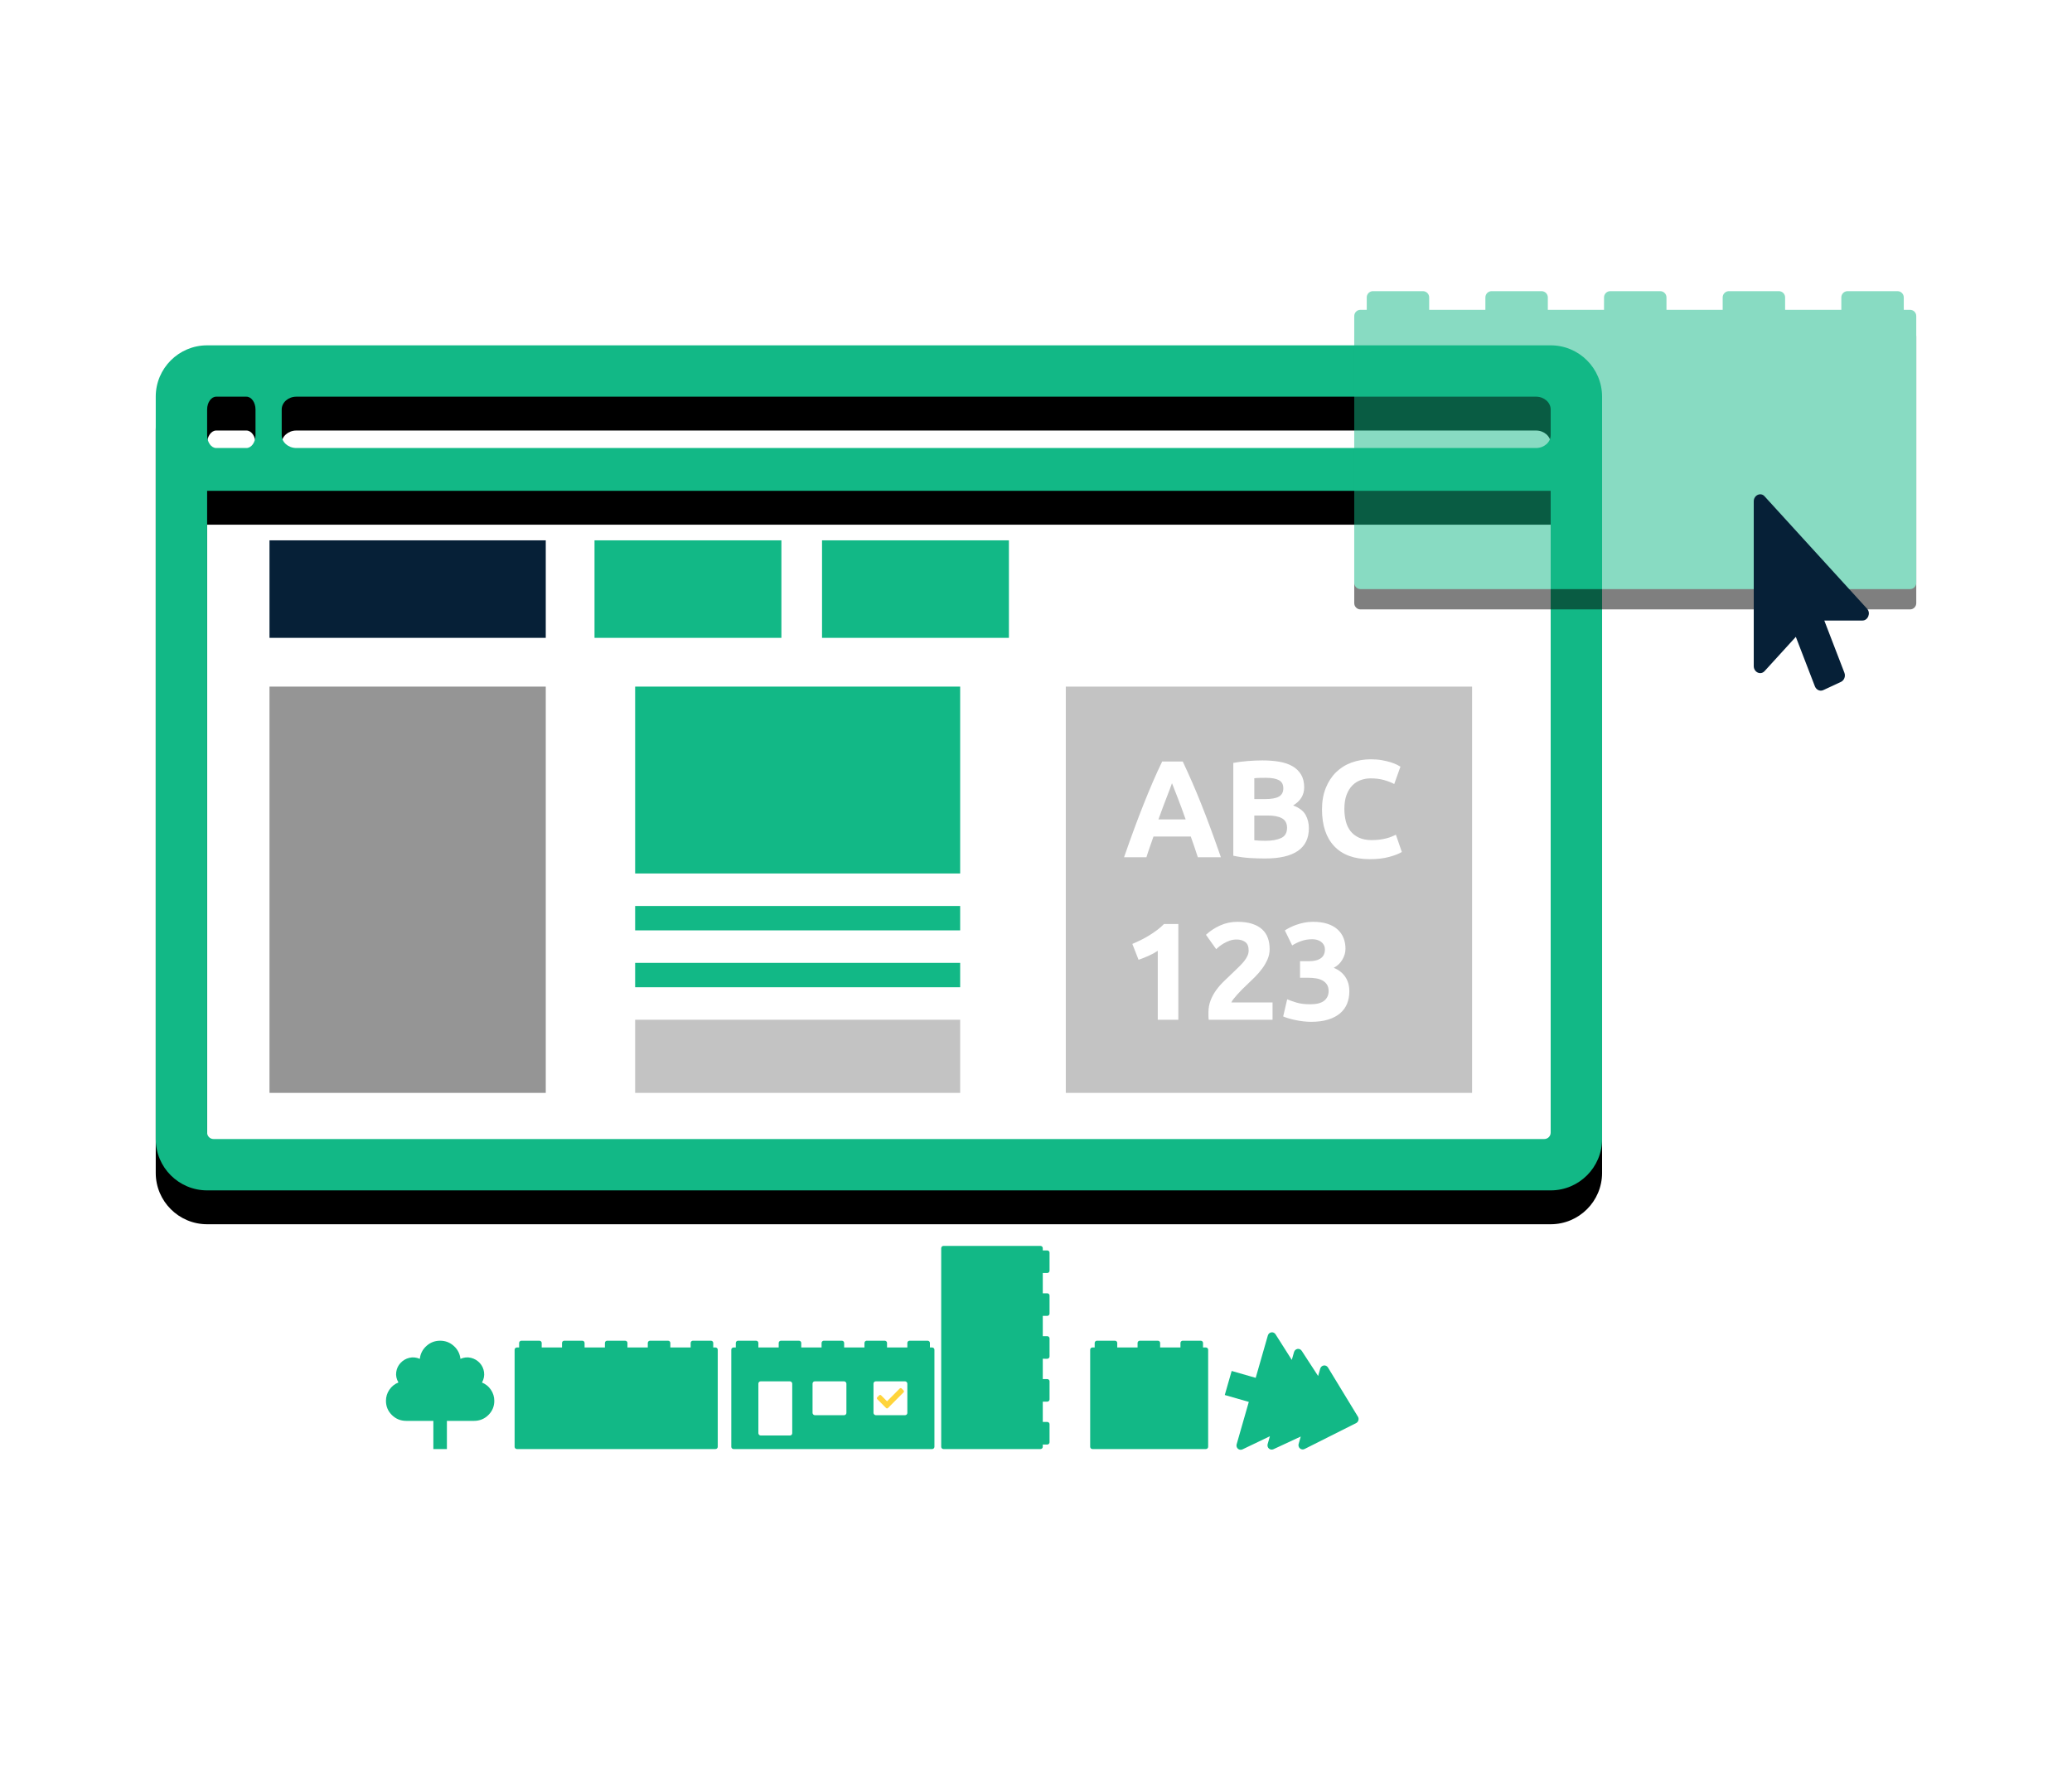 <svg width="306px" height="261px" viewBox="0 0 306 261" version="1.1" xmlns="http://www.w3.org/2000/svg" xmlns:xlink="http://www.w3.org/1999/xlink">
    <title>Illustrations/7</title>
    <defs>
        <path d="M229.01,51 L30.59,51 C26.4,51 23,54.396 23,58.583 L23,168.217 C23,172.404 26.4,175.8 30.59,175.8 L229.01,175.8 C233.2,175.8 236.6,172.404 236.6,168.217 L236.6,58.583 C236.6,54.396 233.2,51 229.01,51 Z M30.59,60.478 C30.59,59.436 31.193,58.583 31.93,58.583 L36.394,58.583 C37.131,58.583 37.734,59.436 37.734,60.478 L37.734,64.27 C37.734,65.312 37.131,66.165 36.394,66.165 L31.93,66.165 C31.193,66.165 30.59,65.312 30.59,64.27 L30.59,60.478 Z M229.01,167.27 C229.01,167.791 228.583,168.217 228.061,168.217 L31.539,168.217 C31.017,168.217 30.59,167.791 30.59,167.27 L30.59,72.484 L229.01,72.484 L229.01,167.27 Z M229.01,64.27 C229.01,65.312 228.037,66.165 226.848,66.165 L43.765,66.165 C42.576,66.165 41.603,65.312 41.603,64.27 L41.603,60.478 C41.603,59.436 42.576,58.583 43.765,58.583 L226.848,58.583 C228.037,58.583 229.01,59.436 229.01,60.478 L229.01,64.27 Z" id="path-1"></path>
        <filter x="-18.0%" y="-26.8%" width="136.0%" height="161.7%" filterUnits="objectBoundingBox" id="filter-2">
            <feOffset dx="0" dy="5" in="SourceAlpha" result="shadowOffsetOuter1"></feOffset>
            <feGaussianBlur stdDeviation="12" in="shadowOffsetOuter1" result="shadowBlurOuter1"></feGaussianBlur>
            <feColorMatrix values="0 0 0 0 0.071   0 0 0 0 0.722   0 0 0 0 0.525  0 0 0 0.2 0" type="matrix" in="shadowBlurOuter1"></feColorMatrix>
        </filter>
        <rect id="path-3" x="156.2" y="79.8" width="27.6" height="14.4"></rect>
        <mask id="mask-4" maskContentUnits="userSpaceOnUse" maskUnits="objectBoundingBox" x="0" y="0" width="27.6" height="14.4" fill="white">
            <use xlink:href="#path-3"></use>
        </mask>
        <rect id="path-5" x="189.8" y="79.8" width="27.6" height="14.4"></rect>
        <mask id="mask-6" maskContentUnits="userSpaceOnUse" maskUnits="objectBoundingBox" x="0" y="0" width="27.6" height="14.4" fill="white">
            <use xlink:href="#path-5"></use>
        </mask>
        <path d="M210.145,43 C210.654,43 211.067,43.413 211.067,43.922 L211.067,43.922 L211.066,45.75 L219.366,45.75 L219.367,43.922 C219.367,43.449 219.722,43.059 220.181,43.006 L220.288,43 L227.667,43 C228.176,43 228.589,43.413 228.589,43.922 L228.589,43.922 L228.588,45.75 L236.888,45.75 L236.889,43.922 C236.889,43.449 237.245,43.059 237.703,43.006 L237.81,43 L245.19,43 C245.698,43 246.111,43.413 246.111,43.922 L246.111,43.922 L246.111,45.75 L254.411,45.75 L254.411,43.922 C254.411,43.449 254.767,43.059 255.225,43.006 L255.333,43 L262.712,43 C263.221,43 263.633,43.413 263.633,43.922 L263.633,43.922 L263.633,45.75 L271.933,45.75 L271.933,43.922 C271.933,43.449 272.289,43.059 272.747,43.006 L272.855,43 L280.234,43 C280.743,43 281.156,43.413 281.156,43.922 L281.156,43.922 L281.155,45.75 L282.078,45.75 C282.587,45.75 283,46.163 283,46.672 L283,86.078 C283,86.587 282.587,87 282.078,87 L200.922,87 C200.413,87 200,86.587 200,86.078 L200,46.672 C200,46.163 200.413,45.75 200.922,45.75 L201.844,45.75 L201.844,43.922 C201.844,43.449 202.2,43.059 202.659,43.006 L202.766,43 Z" id="path-7"></path>
        <filter x="-16.3%" y="-23.9%" width="132.5%" height="161.4%" filterUnits="objectBoundingBox" id="filter-8">
            <feOffset dx="0" dy="3" in="SourceAlpha" result="shadowOffsetOuter1"></feOffset>
            <feGaussianBlur stdDeviation="4" in="shadowOffsetOuter1" result="shadowBlurOuter1"></feGaussianBlur>
            <feColorMatrix values="0 0 0 0 0.267   0 0 0 0 0.703   0 0 0 0 0.34  0 0 0 0.3 0" type="matrix" in="shadowBlurOuter1"></feColorMatrix>
        </filter>
    </defs>
    <g id="Illustrations/7" stroke="none" stroke-width="1" fill="none" fill-rule="evenodd">
        <rect id="Rectangle" fill="#FFFFFF" x="27.8" y="55.8" width="204" height="115.2"></rect>
        <g id="Shape">
            <use fill="black" fill-opacity="1" filter="url(#filter-2)" xlink:href="#path-1"></use>
            <use fill="#12B886" fill-rule="evenodd" xlink:href="#path-1"></use>
        </g>
        <rect id="Rectangle" fill="#062037" x="39.8" y="79.8" width="40.8" height="14.4"></rect>
        <rect id="Rectangle" fill="#959595" x="39.8" y="101.4" width="40.8" height="60"></rect>
        <rect id="Rectangle" fill="#12B886" x="87.8" y="79.8" width="27.6" height="14.4"></rect>
        <rect id="Rectangle" fill="#12B886" x="121.4" y="79.8" width="27.6" height="14.4"></rect>
        <rect id="Rectangle" fill="#C3C3C3" x="157.4" y="101.4" width="60" height="60"></rect>
        <rect id="Rectangle" fill="#FFFFFF" x="87.8" y="101.4" width="60" height="60"></rect>
        <rect id="Rectangle" fill="#12B886" x="93.8" y="133.8" width="48" height="3.6"></rect>
        <rect id="Rectangle" fill="#12B886" x="93.8" y="101.4" width="48" height="27.6"></rect>
        <rect id="Rectangle" fill="#12B886" x="93.8" y="142.2" width="48" height="3.6"></rect>
        <rect id="Rectangle" fill="#C3C3C3" x="93.8" y="150.6" width="48" height="10.8"></rect>
        <path d="M169.309,126.6 C169.458,126.11 169.625,125.607 169.809,125.09 C169.992,124.574 170.172,124.057 170.349,123.54 L170.349,123.54 L175.857,123.54 C176.034,124.057 176.214,124.574 176.398,125.09 C176.581,125.607 176.748,126.11 176.898,126.6 L176.898,126.6 L180.304,126.6 C179.774,125.077 179.271,123.669 178.795,122.377 C178.319,121.085 177.853,119.868 177.397,118.726 C176.942,117.583 176.49,116.499 176.041,115.472 C175.592,114.445 175.136,113.442 174.674,112.463 L174.674,112.463 L171.634,112.463 C171.158,113.442 170.699,114.445 170.257,115.472 C169.815,116.499 169.367,117.583 168.911,118.726 C168.455,119.868 167.99,121.085 167.514,122.377 C167.038,123.669 166.534,125.077 166.004,126.6 L166.004,126.6 L169.309,126.6 Z M175.102,121.01 L171.084,121.01 C171.301,120.398 171.515,119.814 171.726,119.256 C171.937,118.698 172.131,118.188 172.308,117.726 C172.484,117.264 172.641,116.856 172.777,116.502 C172.913,116.148 173.015,115.87 173.083,115.666 C173.164,115.87 173.273,116.148 173.409,116.502 C173.545,116.856 173.705,117.264 173.889,117.726 C174.072,118.188 174.266,118.698 174.47,119.256 C174.674,119.814 174.885,120.398 175.102,121.01 L175.102,121.01 Z M186.853,126.784 C188.988,126.784 190.596,126.41 191.677,125.662 C192.759,124.914 193.299,123.798 193.299,122.316 C193.299,121.582 193.136,120.922 192.81,120.337 C192.483,119.752 191.871,119.29 190.974,118.95 C192.062,118.297 192.606,117.406 192.606,116.278 C192.606,115.53 192.453,114.901 192.147,114.391 C191.841,113.881 191.416,113.469 190.872,113.156 C190.328,112.844 189.678,112.623 188.923,112.493 C188.169,112.364 187.342,112.3 186.445,112.3 C185.778,112.3 185.058,112.33 184.282,112.391 C183.507,112.453 182.793,112.544 182.14,112.667 L182.14,112.667 L182.14,126.376 C182.97,126.552 183.769,126.665 184.537,126.712 C185.306,126.76 186.078,126.784 186.853,126.784 Z M186.792,118.012 L185.241,118.012 L185.241,114.931 C185.486,114.904 185.765,114.887 186.078,114.88 C186.39,114.873 186.683,114.87 186.955,114.87 C187.798,114.87 188.437,114.986 188.872,115.217 C189.308,115.448 189.525,115.849 189.525,116.42 C189.525,116.978 189.314,117.383 188.893,117.634 C188.471,117.886 187.771,118.012 186.792,118.012 L186.792,118.012 Z M186.894,124.172 C186.567,124.172 186.268,124.166 185.996,124.152 C185.724,124.138 185.472,124.118 185.241,124.091 L185.241,124.091 L185.241,120.439 L187.24,120.439 C188.152,120.439 188.852,120.579 189.342,120.857 C189.831,121.136 190.076,121.602 190.076,122.255 C190.076,122.989 189.784,123.492 189.199,123.764 C188.614,124.036 187.846,124.172 186.894,124.172 Z M202.296,126.886 C203.37,126.886 204.315,126.777 205.131,126.559 C205.947,126.342 206.58,126.097 207.028,125.825 L207.028,125.825 L206.151,123.275 C205.974,123.356 205.777,123.445 205.56,123.54 C205.342,123.635 205.09,123.72 204.805,123.795 C204.519,123.87 204.193,123.934 203.826,123.989 C203.458,124.043 203.044,124.07 202.581,124.07 C201.847,124.07 201.221,123.951 200.704,123.713 C200.188,123.475 199.769,123.152 199.45,122.744 C199.13,122.336 198.899,121.85 198.756,121.286 C198.613,120.721 198.542,120.113 198.542,119.46 C198.542,118.644 198.651,117.95 198.868,117.379 C199.086,116.808 199.375,116.342 199.735,115.982 C200.096,115.621 200.511,115.36 200.98,115.196 C201.449,115.033 201.928,114.952 202.418,114.952 C203.152,114.952 203.809,115.033 204.387,115.196 C204.965,115.36 205.471,115.557 205.906,115.788 L205.906,115.788 L206.824,113.218 C206.716,113.15 206.539,113.054 206.294,112.932 C206.049,112.81 205.743,112.691 205.376,112.575 C205.009,112.459 204.58,112.357 204.091,112.269 C203.601,112.181 203.057,112.136 202.459,112.136 C201.425,112.136 200.466,112.3 199.582,112.626 C198.698,112.952 197.937,113.432 197.298,114.064 C196.658,114.697 196.155,115.472 195.788,116.39 C195.421,117.308 195.237,118.352 195.237,119.521 C195.237,121.874 195.839,123.69 197.043,124.968 C198.246,126.246 199.997,126.886 202.296,126.886 Z" id="ABC" fill="#FFFFFF"></path>
        <path d="M174.021,150.6 L174.021,136.463 L171.9,136.463 C171.6,136.776 171.264,137.071 170.89,137.35 C170.516,137.629 170.125,137.894 169.717,138.146 C169.309,138.397 168.891,138.629 168.462,138.839 C168.034,139.05 167.622,139.237 167.228,139.4 L167.228,139.4 L168.146,141.746 C168.622,141.583 169.112,141.389 169.615,141.165 C170.118,140.941 170.574,140.692 170.982,140.42 L170.982,140.42 L170.982,150.6 L174.021,150.6 Z M187.934,150.6 L187.934,148.05 L181.855,148.05 C181.896,147.914 182.001,147.741 182.171,147.53 C182.341,147.319 182.535,147.091 182.752,146.846 C182.97,146.602 183.198,146.36 183.436,146.122 C183.674,145.884 183.895,145.67 184.099,145.48 C184.493,145.112 184.894,144.725 185.302,144.317 C185.71,143.909 186.078,143.484 186.404,143.042 C186.73,142.6 186.996,142.141 187.2,141.665 C187.404,141.189 187.506,140.692 187.506,140.176 C187.506,139.55 187.414,138.989 187.23,138.493 C187.047,137.996 186.761,137.575 186.373,137.228 C185.986,136.881 185.493,136.612 184.894,136.422 C184.296,136.232 183.582,136.136 182.752,136.136 C181.841,136.136 180.988,136.317 180.192,136.677 C179.397,137.037 178.7,137.496 178.101,138.054 L178.101,138.054 L179.611,140.176 C179.706,140.08 179.849,139.955 180.039,139.798 C180.23,139.642 180.457,139.485 180.723,139.329 C180.988,139.173 181.28,139.037 181.6,138.921 C181.919,138.805 182.263,138.748 182.63,138.748 C183.133,138.748 183.555,138.87 183.895,139.115 C184.235,139.36 184.405,139.781 184.405,140.38 C184.405,140.652 184.344,140.92 184.221,141.185 C184.099,141.451 183.929,141.716 183.711,141.981 C183.494,142.246 183.242,142.518 182.956,142.797 C182.671,143.076 182.365,143.372 182.038,143.684 C181.617,144.092 181.192,144.5 180.763,144.908 C180.335,145.316 179.951,145.755 179.611,146.224 C179.271,146.693 178.995,147.2 178.785,147.744 C178.574,148.288 178.468,148.886 178.468,149.539 L178.468,149.539 L178.468,150.029 C178.468,150.26 178.482,150.45 178.509,150.6 L178.509,150.6 L187.934,150.6 Z M193.626,150.906 C194.605,150.906 195.451,150.794 196.165,150.569 C196.879,150.345 197.468,150.032 197.93,149.631 C198.392,149.23 198.732,148.754 198.95,148.203 C199.168,147.652 199.276,147.05 199.276,146.398 C199.276,145.568 199.076,144.857 198.675,144.266 C198.273,143.674 197.706,143.229 196.971,142.93 C197.502,142.658 197.923,142.26 198.236,141.736 C198.549,141.213 198.705,140.672 198.705,140.114 C198.705,139.543 198.61,139.016 198.42,138.533 C198.229,138.051 197.937,137.629 197.542,137.269 C197.148,136.908 196.648,136.629 196.043,136.432 C195.438,136.235 194.72,136.136 193.891,136.136 C193.442,136.136 193.017,136.177 192.616,136.259 C192.215,136.34 191.837,136.442 191.484,136.565 C191.13,136.687 190.807,136.823 190.515,136.973 C190.222,137.122 189.967,137.265 189.75,137.401 L189.75,137.401 L190.831,139.625 C191.239,139.366 191.691,139.149 192.187,138.972 C192.684,138.795 193.224,138.707 193.809,138.707 C194.04,138.707 194.268,138.737 194.493,138.799 C194.717,138.86 194.914,138.952 195.084,139.074 C195.254,139.196 195.394,139.353 195.502,139.543 C195.611,139.734 195.666,139.958 195.666,140.216 C195.666,140.556 195.601,140.839 195.472,141.063 C195.343,141.287 195.169,141.464 194.952,141.593 C194.734,141.723 194.486,141.814 194.207,141.869 C193.928,141.923 193.639,141.95 193.34,141.95 L193.34,141.95 L191.994,141.95 L191.994,144.398 L193.177,144.398 C193.598,144.398 193.996,144.429 194.37,144.49 C194.744,144.551 195.067,144.66 195.339,144.817 C195.611,144.973 195.825,145.177 195.982,145.429 C196.138,145.68 196.216,145.99 196.216,146.357 C196.216,146.955 195.999,147.431 195.564,147.785 C195.128,148.138 194.442,148.315 193.503,148.315 C192.687,148.315 192.004,148.23 191.453,148.06 C190.902,147.89 190.45,147.73 190.096,147.581 L190.096,147.581 L189.505,150.11 C189.682,150.192 189.926,150.28 190.239,150.376 C190.552,150.471 190.899,150.559 191.28,150.641 C191.66,150.722 192.055,150.787 192.463,150.835 C192.871,150.882 193.258,150.906 193.626,150.906 Z" id="123" fill="#FFFFFF"></path>
        <use id="Rectangle" stroke="#CED4DA" mask="url(#mask-4)" stroke-width="2.88" stroke-dasharray="4.8,4.8" xlink:href="#path-3"></use>
        <use id="Rectangle" stroke="#CED4DA" mask="url(#mask-6)" stroke-width="2.88" stroke-dasharray="4.8,4.8" xlink:href="#path-5"></use>
        <path d="M111.664,198 C111.85,198 112,198.15 112,198.336 L112,198.336 L111.999,198.999 L114.999,198.999 L115,198.336 C115,198.174 115.115,198.038 115.268,198.007 L115.336,198 L117.997,198 C118.183,198 118.333,198.15 118.333,198.336 L118.333,198.336 L118.333,198.999 L121.333,198.999 L121.333,198.336 C121.333,198.174 121.449,198.038 121.602,198.007 L121.669,198 L124.331,198 C124.516,198 124.667,198.15 124.667,198.336 L124.667,198.336 L124.666,198.999 L127.666,198.999 L127.667,198.336 C127.667,198.174 127.782,198.038 127.935,198.007 L128.003,198 L130.664,198 C130.85,198 131,198.15 131,198.336 L131,198.336 L131,198.999 L134,198.999 L134,198.336 C134,198.174 134.115,198.038 134.268,198.007 L134.336,198 L136.997,198 C137.183,198 137.333,198.15 137.333,198.336 L137.333,198.336 L137.333,198.999 L137.664,199 C137.85,199 138,199.15 138,199.336 L138,213.664 C138,213.85 137.85,214 137.664,214 L108.336,214 C108.15,214 108,213.85 108,213.664 L108,199.336 C108,199.15 108.15,199 108.336,199 L108.666,198.999 L108.667,198.336 C108.667,198.174 108.782,198.038 108.935,198.007 L109.003,198 Z" id="Combined-Shape" fill="#12B886"></path>
        <path d="M79.664,198 C79.85,198 80,198.15 80,198.336 L80,198.336 L79.999,198.999 L82.999,198.999 L83,198.336 C83,198.174 83.115,198.038 83.268,198.007 L83.336,198 L85.997,198 C86.183,198 86.333,198.15 86.333,198.336 L86.333,198.336 L86.333,198.999 L89.333,198.999 L89.333,198.336 C89.333,198.174 89.449,198.038 89.602,198.007 L89.669,198 L92.331,198 C92.516,198 92.667,198.15 92.667,198.336 L92.667,198.336 L92.666,198.999 L95.666,198.999 L95.667,198.336 C95.667,198.174 95.782,198.038 95.935,198.007 L96.003,198 L98.664,198 C98.85,198 99,198.15 99,198.336 L99,198.336 L99,198.999 L102,198.999 L102,198.336 C102,198.174 102.115,198.038 102.268,198.007 L102.336,198 L104.997,198 C105.183,198 105.333,198.15 105.333,198.336 L105.333,198.336 L105.333,198.999 L105.664,199 C105.85,199 106,199.15 106,199.336 L106,213.664 C106,213.85 105.85,214 105.664,214 L76.336,214 C76.15,214 76,213.85 76,213.664 L76,199.336 C76,199.15 76.15,199 76.336,199 L76.666,198.999 L76.667,198.336 C76.667,198.174 76.782,198.038 76.935,198.007 L77.003,198 Z" id="Combined-Shape" fill="#12B886"></path>
        <path d="M164.664,198 C164.85,198 165,198.15 165,198.336 L165,198.336 L164.999,199 L168,199 L168,198.336 C168,198.174 168.115,198.038 168.268,198.007 L168.336,198 L170.997,198 C171.183,198 171.333,198.15 171.333,198.336 L171.333,198.336 L171.333,199 L174.333,199 L174.333,198.336 C174.333,198.174 174.449,198.038 174.602,198.007 L174.669,198 L177.331,198 C177.516,198 177.667,198.15 177.667,198.336 L177.667,198.336 L177.666,199 L178.089,199 C178.274,199 178.425,199.15 178.425,199.336 L178.425,213.664 C178.425,213.85 178.274,214 178.089,214 L161.336,214 C161.15,214 161,213.85 161,213.664 L161,199.336 C161,199.15 161.15,199 161.336,199 L161.666,199 L161.667,198.336 C161.667,198.174 161.782,198.038 161.935,198.007 L162.003,198 Z" id="Combined-Shape" fill="#12B886"></path>
        <path d="M135.664,191 C135.85,191 136,191.15 136,191.336 L136,191.336 L135.999,191.999 L138.999,191.999 L139,191.336 C139,191.174 139.115,191.038 139.268,191.007 L139.336,191 L141.997,191 C142.183,191 142.333,191.15 142.333,191.336 L142.333,191.336 L142.333,191.999 L145.333,191.999 L145.333,191.336 C145.333,191.174 145.449,191.038 145.602,191.007 L145.669,191 L148.331,191 C148.516,191 148.667,191.15 148.667,191.336 L148.667,191.336 L148.666,191.999 L151.666,191.999 L151.667,191.336 C151.667,191.174 151.782,191.038 151.935,191.007 L152.003,191 L154.664,191 C154.85,191 155,191.15 155,191.336 L155,191.336 L155,191.999 L158,191.999 L158,191.336 C158,191.174 158.115,191.038 158.268,191.007 L158.336,191 L160.997,191 C161.183,191 161.333,191.15 161.333,191.336 L161.333,191.336 L161.333,191.999 L161.664,192 C161.85,192 162,192.15 162,192.336 L162,206.664 C162,206.85 161.85,207 161.664,207 L132.336,207 C132.15,207 132,206.85 132,206.664 L132,192.336 C132,192.15 132.15,192 132.336,192 L132.666,191.999 L132.667,191.336 C132.667,191.174 132.782,191.038 132.935,191.007 L133.003,191 Z" id="Combined-Shape" fill="#12B886" transform="translate(147, 199) rotate(90) translate(-147, -199)"></path>
        <rect id="Rectangle" fill="#FFFFFF" x="112" y="204" width="5" height="8" rx="0.336"></rect>
        <rect id="Rectangle" fill="#FFFFFF" x="129" y="204" width="5" height="5" rx="0.336"></rect>
        <rect id="Rectangle" fill="#FFFFFF" x="120" y="204" width="5" height="5" rx="0.336"></rect>
        <path d="M131.141,207.941 L133.441,205.628 C133.52,205.549 133.52,205.422 133.441,205.343 L133.159,205.059 C133.08,204.98 132.954,204.98 132.876,205.059 L131,206.945 L130.124,206.065 C130.046,205.986 129.92,205.986 129.841,206.065 L129.559,206.349 C129.48,206.428 129.48,206.555 129.559,206.634 L130.859,207.941 C130.937,208.02 131.063,208.02 131.141,207.941 L131.141,207.941 Z" id="Path" fill="#FFD43B"></path>
        <g id="Combined-Shape" opacity="0.5">
            <use fill="black" fill-opacity="1" filter="url(#filter-8)" xlink:href="#path-7"></use>
            <use fill="#12B886" fill-rule="evenodd" xlink:href="#path-7"></use>
        </g>
        <path d="M275.054,91.642 L269.418,91.642 L272.384,99.345 C272.591,99.879 272.355,100.477 271.882,100.704 L269.27,101.918 C268.784,102.144 268.238,101.885 268.031,101.367 L265.213,94.053 L260.609,99.102 C259.995,99.775 259,99.256 259,98.374 L259,74.036 C259,73.108 260.058,72.655 260.608,73.308 L275.718,89.878 C276.327,90.511 275.878,91.642 275.054,91.642 L275.054,91.642 Z" id="Path" fill="#062037"></path>
        <path d="M72.5,205.245 C72.167,204.752 71.719,204.392 71.156,204.166 L71.188,204.166 C71.458,203.673 71.557,203.164 71.484,202.64 C71.412,202.116 71.198,201.663 70.844,201.283 C70.49,200.903 70.057,200.651 69.547,200.528 C69.037,200.405 68.521,200.456 68,200.682 C67.917,199.922 67.588,199.285 67.016,198.771 C66.443,198.257 65.771,198 65,198 C64.229,198 63.557,198.257 62.984,198.771 C62.412,199.285 62.083,199.922 62,200.682 C61.479,200.456 60.963,200.405 60.453,200.528 C59.943,200.651 59.51,200.903 59.156,201.283 C58.802,201.663 58.588,202.116 58.516,202.64 C58.443,203.164 58.552,203.673 58.844,204.166 C58.281,204.392 57.833,204.752 57.5,205.245 C57.167,205.738 57,206.283 57,206.879 C57,207.701 57.292,208.4 57.875,208.975 C58.458,209.551 59.167,209.839 60,209.839 L64,209.839 L64,214 L66,214 L66,209.839 L70,209.839 C70.833,209.839 71.542,209.551 72.125,208.975 C72.708,208.4 73,207.701 73,206.879 C73,206.283 72.833,205.738 72.5,205.245 Z" id="Path" fill="#12B886"></path>
        <path d="M199.843,212.269 L196.865,208.915 L198.071,208.915 C198.321,208.915 198.55,208.774 198.654,208.552 C198.759,208.33 198.724,208.069 198.562,207.882 L195.649,204.522 L196.786,204.522 C197.039,204.522 197.269,204.376 197.373,204.15 C197.476,203.923 197.433,203.659 197.264,203.474 L191.478,197.198 C191.232,196.934 190.767,196.934 190.521,197.198 L184.736,203.474 C184.566,203.659 184.523,203.923 184.626,204.15 C184.73,204.376 184.96,204.522 185.214,204.522 L186.35,204.522 L183.437,207.882 C183.275,208.069 183.24,208.33 183.345,208.552 C183.449,208.774 183.678,208.915 183.928,208.915 L185.135,208.915 L182.157,212.269 C181.993,212.455 181.954,212.718 182.058,212.941 C182.163,213.165 182.392,213.308 182.643,213.308 L189.152,213.308 L189.152,217 L192.848,217 L192.848,213.308 L199.357,213.308 C199.608,213.308 199.837,213.164 199.942,212.941 C200.047,212.718 200.008,212.455 199.843,212.269 Z" id="Shape" fill="#12B886" transform="translate(191, 207) rotate(106) translate(-191, -207)"></path>
    </g>
</svg>